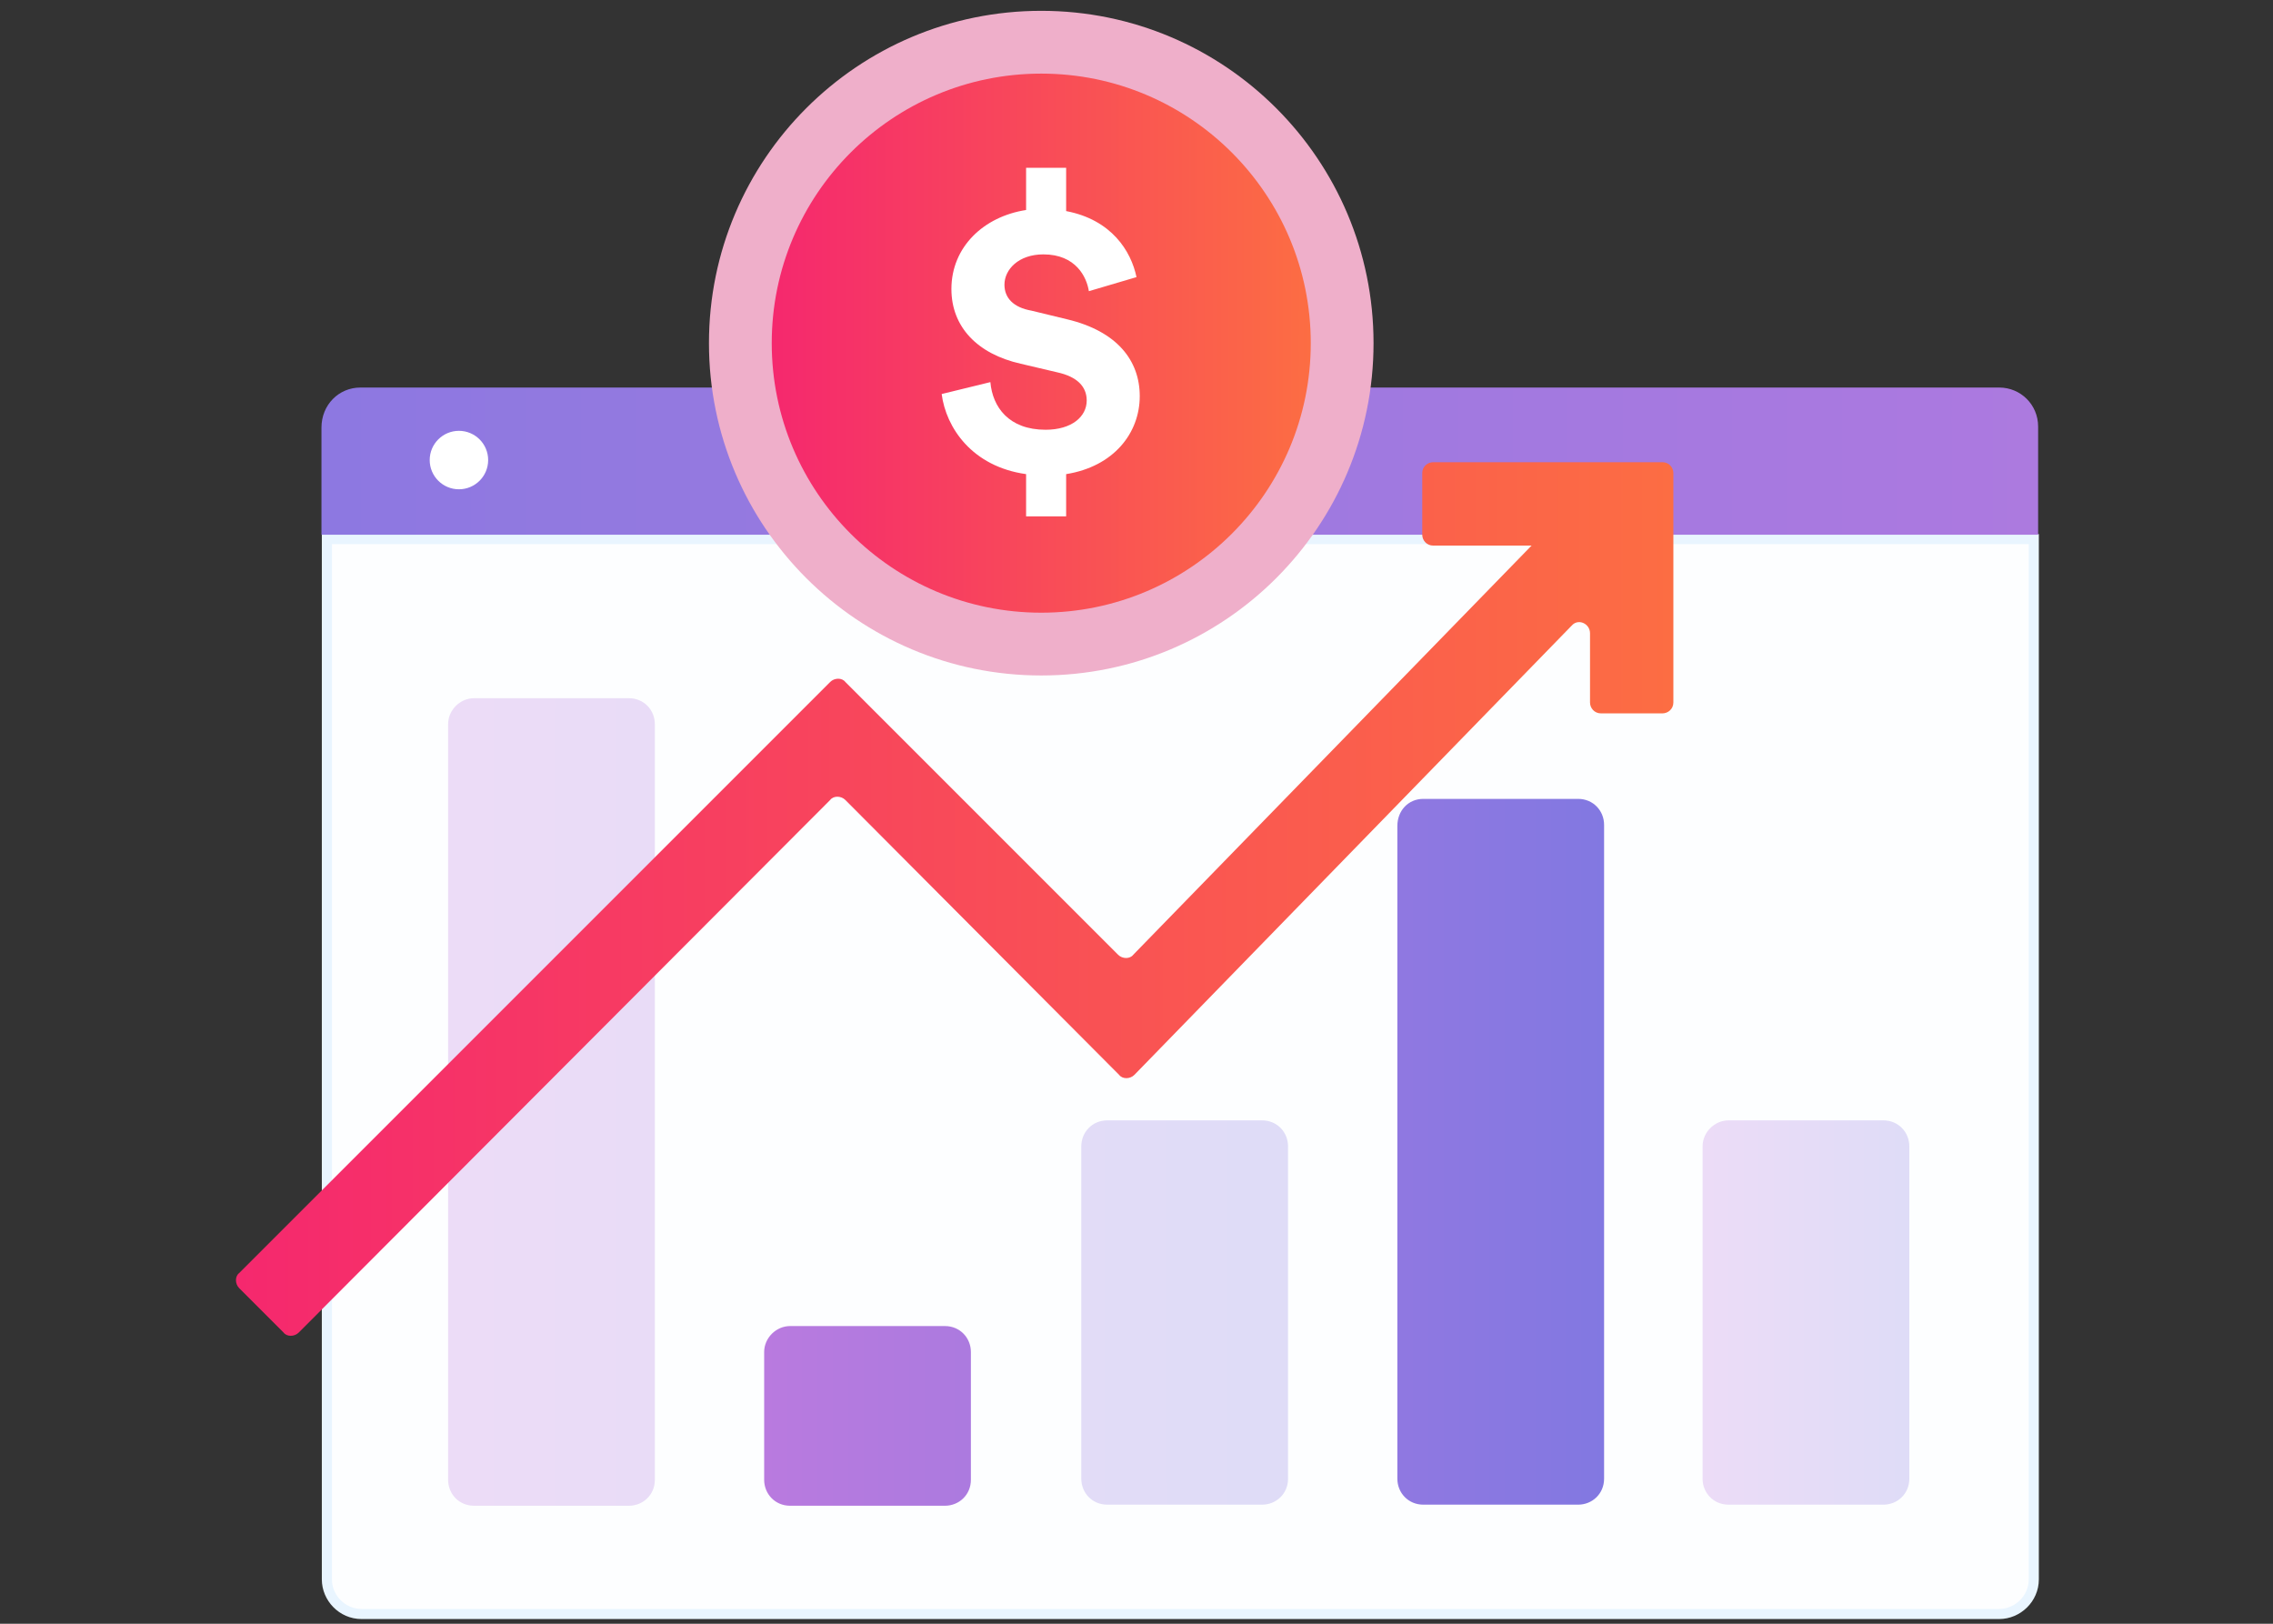 <?xml version="1.0" encoding="utf-8"?>
<!-- Generator: Adobe Illustrator 22.0.0, SVG Export Plug-In . SVG Version: 6.00 Build 0)  -->
<svg version="1.1" id="Layer_1" xmlns="http://www.w3.org/2000/svg" xmlns:xlink="http://www.w3.org/1999/xlink" x="0px" y="0px"
	 viewBox="0 0 210 150" style="enable-background:new 0 0 210 150;" xml:space="preserve">
<rect x="0" y="0" width="210" height="150" fill="#333333" stroke="none"/>
<style type="text/css">
	.st0{fill:#FDFEFF;stroke:#E9F5FF;stroke-width:0.932;}
	.st1{opacity:0.25;fill:url(#SVGID_1_);enable-background:new    ;}
	.st2{fill:url(#SVGID_2_);}
	.st3{opacity:0.25;fill:url(#SVGID_3_);enable-background:new    ;}
	.st4{fill:url(#SVGID_4_);}
	.st5{fill:url(#SVGID_5_);}
	.st6{fill:#FFFFFF;}
	.st7{fill:#EFAFCA;}
	.st8{fill:url(#SVGID_6_);}
	.st9{display:none;}
	.st10{display:inline;fill:#FDFEFF;stroke:#CADFEF;stroke-width:0.932;}
	.st11{display:inline;fill:#FFFFFF;stroke:url(#SVGID_7_);stroke-width:0.932;}
	.st12{display:inline;fill:#EFAFCA;}
	.st13{display:inline;fill:url(#SVGID_8_);}
	.st14{display:inline;fill:url(#SVGID_9_);}
	.st15{display:inline;opacity:0.25;fill:url(#SVGID_10_);}
	.st16{display:inline;fill:url(#SVGID_11_);}
	.st17{display:inline;opacity:0.25;fill:url(#SVGID_12_);enable-background:new    ;}
	.st18{display:inline;fill:url(#SVGID_13_);}
	.st19{display:inline;opacity:0.25;fill:url(#SVGID_14_);enable-background:new    ;}
	.st20{display:inline;opacity:0.25;fill:url(#SVGID_15_);enable-background:new    ;}
	.st21{display:inline;fill:url(#SVGID_16_);}
	.st22{display:inline;fill:#FFFFFF;}
	.st23{display:inline;}
	.st24{fill:url(#SVGID_17_);}
	.st25{fill:url(#SVGID_18_);}
	.st26{display:inline;fill:#FFFFFF;stroke:#E9F5FF;stroke-width:0.932;}
	.st27{display:inline;fill:url(#SVGID_19_);}
	.st28{display:inline;opacity:0.2;fill:#B0B2FF;enable-background:new    ;}
	.st29{display:inline;fill:url(#SVGID_20_);}
	.st30{display:inline;opacity:0.2;fill:#E8E9EF;enable-background:new    ;}
	.st31{display:inline;fill:url(#SVGID_21_);}
	.st32{display:inline;opacity:0.25;fill:url(#SVGID_22_);enable-background:new    ;}
	.st33{display:inline;opacity:0.25;fill:url(#SVGID_23_);enable-background:new    ;}
	.st34{display:inline;opacity:0.25;fill:url(#SVGID_24_);enable-background:new    ;}
	.st35{display:inline;opacity:0.25;fill:url(#SVGID_25_);enable-background:new    ;}
	.st36{display:inline;fill:url(#SVGID_26_);}
	.st37{display:inline;fill:#FFFFFF;stroke:url(#SVGID_27_);stroke-width:0.932;}
	.st38{display:inline;opacity:0.25;fill:url(#SVGID_28_);}
	.st39{display:inline;opacity:0.25;fill:url(#SVGID_29_);}
	.st40{display:inline;fill:url(#SVGID_30_);}
	.st41{fill:url(#SVGID_31_);}
	.st42{fill:url(#SVGID_32_);}
	.st43{display:inline;opacity:0.25;enable-background:new    ;}
	.st44{fill:url(#SVGID_33_);}
	.st45{fill:url(#SVGID_34_);}
	.st46{fill:url(#SVGID_35_);}
	.st47{fill:url(#SVGID_36_);}
	.st48{fill:url(#SVGID_37_);}
	.st49{fill:url(#SVGID_38_);}
</style>
<g>
	<path class="st0" d="M30.2,49.8v96.1c0,1.7,1.4,3.2,3.2,3.2h151.3c1.7,0,3.2-1.4,3.2-3.2V49.8H30.2L30.2,49.8z"/>
	
		<linearGradient id="SVGID_1_" gradientUnits="userSpaceOnUse" x1="41.398" y1="737.775" x2="119.016" y2="737.775" gradientTransform="matrix(1 0 0 1 0 -636)">
		<stop  offset="0" style="stop-color:#B97ADF"/>
		<stop  offset="1" style="stop-color:#8278E1"/>
	</linearGradient>
	<path class="st1" d="M43.8,64.5h14.3c1.4,0,2.4,1.1,2.4,2.4v69.8c0,1.4-1.1,2.4-2.4,2.4H43.8c-1.4,0-2.4-1.1-2.4-2.4V66.9
		C41.4,65.6,42.5,64.5,43.8,64.5z M102.3,103.5h14.3c1.4,0,2.4,1.1,2.4,2.4v30.7c0,1.4-1.1,2.4-2.4,2.4h-14.3
		c-1.4,0-2.4-1.1-2.4-2.4v-30.7C99.9,104.6,100.9,103.5,102.3,103.5z"/>
	
		<linearGradient id="SVGID_2_" gradientUnits="userSpaceOnUse" x1="70.589" y1="742.463" x2="148.207" y2="742.463" gradientTransform="matrix(1 0 0 1 0 -636)">
		<stop  offset="0" style="stop-color:#B97ADF"/>
		<stop  offset="1" style="stop-color:#8278E1"/>
	</linearGradient>
	<path class="st2" d="M73,122.5h14.3c1.4,0,2.4,1.1,2.4,2.4v11.8c0,1.4-1.1,2.4-2.4,2.4H73c-1.4,0-2.4-1.1-2.4-2.4v-11.8
		C70.6,123.6,71.7,122.5,73,122.5z M131.5,73.8h14.3c1.4,0,2.4,1.1,2.4,2.4v60.4c0,1.4-1.1,2.4-2.4,2.4h-14.3
		c-1.4,0-2.4-1.1-2.4-2.4V76.3C129.1,74.9,130.1,73.8,131.5,73.8z"/>
	
		<linearGradient id="SVGID_3_" gradientUnits="userSpaceOnUse" x1="157.272" y1="757.3" x2="176.411" y2="757.3" gradientTransform="matrix(1 0 0 1 0 -636)">
		<stop  offset="0" style="stop-color:#B97ADF"/>
		<stop  offset="1" style="stop-color:#8278E1"/>
	</linearGradient>
	<path class="st3" d="M159.7,103.5H174c1.4,0,2.4,1.1,2.4,2.4v30.7c0,1.4-1.1,2.4-2.4,2.4h-14.3c-1.4,0-2.4-1.1-2.4-2.4v-30.7
		C157.3,104.6,158.4,103.5,159.7,103.5z"/>
	
		<linearGradient id="SVGID_4_" gradientUnits="userSpaceOnUse" x1="-4960.598" y1="280.788" x2="-4962.319" y2="280.788" gradientTransform="matrix(164.063 0 0 -14 814100.75 3973.547)">
		<stop  offset="0" style="stop-color:#B97ADF"/>
		<stop  offset="1" style="stop-color:#8278E1"/>
	</linearGradient>
	<path class="st4" d="M33.3,35.8h151.4c2,0,3.6,1.6,3.6,3.6l0,0v10H29.7v-9.9C29.7,37.4,31.3,35.8,33.3,35.8L33.3,35.8z"/>
	
		<linearGradient id="SVGID_5_" gradientUnits="userSpaceOnUse" x1="21.776" y1="719.071" x2="154.587" y2="719.071" gradientTransform="matrix(1 0 0 1 0 -636)">
		<stop  offset="0" style="stop-color:#F5286E"/>
		<stop  offset="1" style="stop-color:#FC6D43"/>
	</linearGradient>
	<path class="st5" d="M141.5,50.4h-9.1c-0.6,0-1-0.5-1-1v-5.7c0-0.6,0.5-1,1-1h21.2c0.6,0,1,0.5,1,1v21.2c0,0.6-0.5,1-1,1h-5.7
		c-0.6,0-1-0.5-1-1v-6.4c0-0.9-1.1-1.4-1.7-0.7l-40.4,41.5c-0.4,0.4-1.1,0.4-1.4,0L78.1,73.9c-0.4-0.4-1.1-0.4-1.4,0l-49.1,49.2
		c-0.4,0.4-1.1,0.4-1.4,0l-4.1-4.1c-0.4-0.4-0.4-1.1,0-1.4L76.7,63c0.4-0.4,1.1-0.4,1.4,0l25.2,25.2c0.4,0.4,1.1,0.4,1.4,0
		L141.5,50.4L141.5,50.4z"/>
	<ellipse class="st6" cx="42.4" cy="42.5" rx="2.7" ry="2.7"/>
	<ellipse class="st7" cx="96.2" cy="31.7" rx="30.7" ry="30.7"/>
	
		<linearGradient id="SVGID_6_" gradientUnits="userSpaceOnUse" x1="71.266" y1="667.696" x2="121.076" y2="667.696" gradientTransform="matrix(1 0 0 1 0 -636)">
		<stop  offset="0" style="stop-color:#F5286E"/>
		<stop  offset="1" style="stop-color:#FC6D43"/>
	</linearGradient>
	<ellipse class="st8" cx="96.2" cy="31.7" rx="24.9" ry="24.9"/>
	<path class="st6" d="M98.5,47.7h-3.7v-3.9c-5-0.7-7.4-4.3-7.8-7.4l4.5-1.1c0.2,2.3,1.7,4.4,5.1,4.4c2.4,0,3.8-1.2,3.8-2.7
		c0-1.3-0.9-2.2-2.7-2.6l-3.4-0.8c-4-0.9-6.4-3.4-6.4-6.9c0-3.9,3-6.7,6.9-7.3v-3.9h3.7v4c4.2,0.8,6,3.7,6.5,6.1l-4.4,1.3
		c-0.2-1.3-1.2-3.4-4.2-3.4c-2.3,0-3.6,1.4-3.6,2.8c0,1.2,0.8,2.1,2.5,2.4l3.3,0.8c4.6,1.1,6.7,3.8,6.7,7.1c0,3.4-2.4,6.5-6.8,7.2
		C98.5,43.9,98.5,47.7,98.5,47.7z"/>
</g>
<g class="st9">
	<path class="st10" d="M1.1,19.7v102.2c0,1.9,1.5,3.4,3.4,3.4h160.9c1.9,0,3.4-1.5,3.4-3.4V19.7H1.1L1.1,19.7z"/>
	
		<linearGradient id="SVGID_7_" gradientUnits="userSpaceOnUse" x1="25.269" y1="26.652" x2="209.919" y2="26.652" gradientTransform="matrix(1 0 0 -1 0 151)">
		<stop  offset="0" style="stop-color:#76E672"/>
		<stop  offset="1" style="stop-color:#41C83E"/>
	</linearGradient>
	<path class="st11" d="M25.7,103.5v41.7h183.7v-41.7H25.7z"/>
	<path class="st12" d="M78,111.2l123.1-0.1v26.5L78,137.8V111.2z"/>
	
		<linearGradient id="SVGID_8_" gradientUnits="userSpaceOnUse" x1="-2567.221" y1="-640.312" x2="-2569.051" y2="-640.312" gradientTransform="matrix(90.111 0 0 7.261 231550.891 4773.444)">
		<stop  offset="0" style="stop-color:#F5286E"/>
		<stop  offset="1" style="stop-color:#FC6D43"/>
	</linearGradient>
	<path class="st13" d="M179.9,127.8l-92.6,0.1v-7.5l92.6-0.1V127.8z"/>
	
		<linearGradient id="SVGID_9_" gradientUnits="userSpaceOnUse" x1="160.619" y1="59.222" x2="200.106" y2="59.222" gradientTransform="matrix(1 0 0 -1 0 151)">
		<stop  offset="0" style="stop-color:#F5286E"/>
		<stop  offset="1" style="stop-color:#FC6D43"/>
	</linearGradient>
	<path class="st14" d="M197.3,108.9l1.5-2.1c0.2-0.3,0.6-0.3,0.9-0.1l0,0c0.3,0.2,0.3,0.7,0.1,1l-2.7,3.5c-0.2,0.3-0.6,0.3-0.9,0.1
		c0,0,0,0-0.1,0l-3.7-3.3c-0.3-0.3-0.3-0.7-0.1-1s0.6-0.3,0.9-0.1l0,0l2.5,2.3c-1.1-22.9-12.6-34.7-34.7-35.8
		c-0.4,0-0.6-0.3-0.6-0.7c0-0.4,0.3-0.7,0.7-0.7l0,0C184.1,73,196.1,85.4,197.3,108.9L197.3,108.9z"/>
	<linearGradient id="SVGID_10_" gradientUnits="userSpaceOnUse" x1="35.296" y1="124.039" x2="63.054" y2="124.039">
		<stop  offset="0" style="stop-color:#76E672"/>
		<stop  offset="1" style="stop-color:#41C83E"/>
	</linearGradient>
	<circle class="st15" cx="49.2" cy="124" r="13.9"/>
	
		<linearGradient id="SVGID_11_" gradientUnits="userSpaceOnUse" x1="-2780.099" y1="-798.258" x2="-2781.93" y2="-798.258" gradientTransform="matrix(-15.225 -4.08 -4.08 15.225 -45548.012 932.276)">
		<stop  offset="0" style="stop-color:#76E672"/>
		<stop  offset="1" style="stop-color:#41C83E"/>
	</linearGradient>
	<circle class="st16" cx="49.2" cy="124" r="8.1"/>
	<linearGradient id="SVGID_12_" gradientUnits="userSpaceOnUse" x1="66.036" y1="60.196" x2="158.152" y2="60.196">
		<stop  offset="0" style="stop-color:#B97ADF"/>
		<stop  offset="1" style="stop-color:#8278E1"/>
	</linearGradient>
	<path class="st17" d="M66,57.1h92.1v6.2H66V57.1z"/>
	
		<linearGradient id="SVGID_13_" gradientUnits="userSpaceOnUse" x1="-2567.044" y1="-596.904" x2="-2568.874" y2="-596.904" gradientTransform="matrix(89.543 0 0 6 230054.859 3653.237)">
		<stop  offset="0" style="stop-color:#B97ADF"/>
		<stop  offset="1" style="stop-color:#8278E1"/>
	</linearGradient>
	<path class="st18" d="M66,68.7h92.1v6.2H66V68.7z"/>
	<linearGradient id="SVGID_14_" gradientUnits="userSpaceOnUse" x1="11.136" y1="88.776" x2="158.152" y2="88.776">
		<stop  offset="0" style="stop-color:#B97ADF"/>
		<stop  offset="1" style="stop-color:#8278E1"/>
	</linearGradient>
	<path class="st19" d="M11.1,80h84.7v6.2H11.1V80z M104.5,80h53.7v6.2h-53.6V80H104.5z M11.1,91.3h116.2v6.2H11.1V91.3z"/>
	<linearGradient id="SVGID_15_" gradientUnits="userSpaceOnUse" x1="10.622" y1="51.202" x2="54.83" y2="51.202">
		<stop  offset="0" style="stop-color:#B97ADF"/>
		<stop  offset="1" style="stop-color:#8278E1"/>
	</linearGradient>
	<path class="st20" d="M10.6,29.1h44.2v44.2H10.6V29.1z"/>
	
		<linearGradient id="SVGID_16_" gradientUnits="userSpaceOnUse" x1="-2580.239" y1="-740.505" x2="-2582.07" y2="-740.505" gradientTransform="matrix(164.063 0 0 14 423556.844 10379.047)">
		<stop  offset="0" style="stop-color:#B97ADF"/>
		<stop  offset="1" style="stop-color:#8278E1"/>
	</linearGradient>
	<path class="st21" d="M4.4,4.8h161c2.2,0,3.8,1.7,3.8,3.8l0,0v10.6H0.5V8.7C0.5,6.5,2.3,4.8,4.4,4.8L4.4,4.8z"/>
	<ellipse class="st22" cx="14" cy="12" rx="2.9" ry="2.9"/>
	<g class="st23">
		<linearGradient id="SVGID_17_" gradientUnits="userSpaceOnUse" x1="18.625" y1="51.202" x2="46.827" y2="51.202">
			<stop  offset="0" style="stop-color:#B97ADF"/>
			<stop  offset="1" style="stop-color:#8278E1"/>
		</linearGradient>
		<path class="st24" d="M46.4,40.1H19.1c-0.2,0-0.4,0.2-0.4,0.4v21.4c0,0.2,0.2,0.4,0.4,0.4h27.3c0.2,0,0.4-0.2,0.4-0.4V40.5
			C46.8,40.3,46.6,40.1,46.4,40.1z M44.1,58.8L38,52.4c-0.1-0.1-0.2-0.1-0.3,0l-4.3,3.8L28,49.4c0,0-0.1-0.1-0.1-0.1
			c-0.1,0-0.1,0-0.1,0.1l-6.4,8.6V42.8h22.8L44.1,58.8L44.1,58.8z"/>
		<linearGradient id="SVGID_18_" gradientUnits="userSpaceOnUse" x1="35.205" y1="47.023" x2="39.589" y2="47.023">
			<stop  offset="0" style="stop-color:#B97ADF"/>
			<stop  offset="1" style="stop-color:#8278E1"/>
		</linearGradient>
		<path class="st25" d="M37.4,49.2c1.2,0,2.2-1,2.2-2.2c0-1.2-1-2.2-2.2-2.2c-1.2,0-2.2,1-2.2,2.2C35.2,48.2,36.2,49.2,37.4,49.2z"
			/>
	</g>
</g>
<g class="st9">
	<path class="st26" d="M12,16.8v105.8c0,1.9,1.6,3.5,3.5,3.5h166.7c1.9,0,3.5-1.6,3.5-3.5V16.8H12L12,16.8z"/>
	
		<linearGradient id="SVGID_19_" gradientUnits="userSpaceOnUse" x1="104.095" y1="23.383" x2="129" y2="23.383" gradientTransform="matrix(1 0 0 -1 0 151)">
		<stop  offset="0" style="stop-color:#F5286E"/>
		<stop  offset="1" style="stop-color:#FC6D43"/>
	</linearGradient>
	<path class="st27" d="M115.3,120.7l3.4-3.4l10.3,10.3l-10.3,10.3l-3.4-3.4l4.4-4.4l-15.5,0.5v-4.9l15.6-0.4L115.3,120.7z"/>
	<path class="st28" d="M152.1,127.9c-1.2,0-2.2-1-2.2-2.1s1-2.2,2.1-2.2h0.1c1.2,0,2.2,1.1,2.1,2.2
		C154.3,126.9,153.4,127.9,152.1,127.9z M186.7,127.9c-1.2,0-2.2-1-2.2-2.1s1-2.2,2.1-2.2h0.1c1.2,0,2.2,1.1,2.1,2.2
		C188.9,126.9,188,127.9,186.7,127.9z"/>
	
		<linearGradient id="SVGID_20_" gradientUnits="userSpaceOnUse" x1="-2562.252" y1="-794.584" x2="-2562.252" y2="-793.225" gradientTransform="matrix(54 0 0 28 138531.406 22351.519)">
		<stop  offset="0" style="stop-color:#F5286E"/>
		<stop  offset="1" style="stop-color:#FC6D43"/>
	</linearGradient>
	<path class="st29" d="M142.1,111.4h55.3c0.6,0,1.1,0.4,1.1,1.1v27.7c0,0.6-0.4,1.1-1.1,1.1h-55.3c-0.6,0-1.1-0.4-1.1-1.1v-27.7
		C141,111.9,141.5,111.4,142.1,111.4z"/>
	<circle class="st22" cx="169.8" cy="126.3" r="11.2"/>
	<path class="st30" d="M150.8,128.7c-1.4,0-2.4-1.1-2.4-2.4s1.1-2.4,2.4-2.4l0,0c1.4,0,2.4,1.1,2.4,2.4
		C153.3,127.7,152.2,128.7,150.8,128.7z M188.7,128.7c-1.4,0-2.4-1.1-2.4-2.4s1.1-2.4,2.4-2.4l0,0c1.4,0,2.4,1.1,2.4,2.4
		C191,127.7,190,128.7,188.7,128.7z"/>
	<linearGradient id="SVGID_21_" gradientUnits="userSpaceOnUse" x1="165.506" y1="126.349" x2="174.127" y2="126.349">
		<stop  offset="0" style="stop-color:#F5286E"/>
		<stop  offset="1" style="stop-color:#FC6D43"/>
	</linearGradient>
	<path class="st31" d="M170.8,133.9h-1.7V132c-2.3-0.3-3.5-2-3.6-3.5l2.1-0.5c0.1,1.1,0.9,2,2.4,2c1.1,0,1.8-0.5,1.8-1.3
		c0-0.5-0.4-1.1-1.3-1.2l-1.6-0.3c-1.8-0.4-3-1.6-3-3.2c0-1.8,1.4-3.2,3.2-3.4v-1.8h1.7v1.9c1.9,0.3,2.9,1.7,3.1,2.9l-2.1,0.6
		c-0.1-0.6-0.5-1.6-1.9-1.6c-1.1,0-1.7,0.6-1.7,1.4c0,0.5,0.4,1,1.2,1.2l1.6,0.3c2.1,0.5,3.1,1.8,3.1,3.3c0,1.6-1.2,3-3.2,3.4
		L170.8,133.9L170.8,133.9z"/>
	
		<linearGradient id="SVGID_22_" gradientUnits="userSpaceOnUse" x1="28.423" y1="100.426" x2="73.443" y2="100.426" gradientTransform="matrix(1 0 0 -1 0 151)">
		<stop  offset="0" style="stop-color:#B97ADF"/>
		<stop  offset="1" style="stop-color:#8278E1"/>
	</linearGradient>
	<path class="st32" d="M28.4,28.1h45v45h-45V28.1z"/>
	
		<linearGradient id="SVGID_23_" gradientUnits="userSpaceOnUse" x1="28.423" y1="61.525" x2="66.738" y2="61.525" gradientTransform="matrix(1 0 0 -1 0 151)">
		<stop  offset="0" style="stop-color:#B97ADF"/>
		<stop  offset="1" style="stop-color:#8278E1"/>
	</linearGradient>
	<path class="st33" d="M28.4,86.8h23.8v4.3H28.4V86.8z M28.4,95.3h30.9v4.3H28.4L28.4,95.3z M28.4,79.4h38.3v4.3H28.4L28.4,79.4z"/>
	
		<linearGradient id="SVGID_24_" gradientUnits="userSpaceOnUse" x1="78.685" y1="87.175" x2="123.705" y2="87.175" gradientTransform="matrix(1 0 0 -1 0 151)">
		<stop  offset="0" style="stop-color:#B97ADF"/>
		<stop  offset="1" style="stop-color:#8278E1"/>
	</linearGradient>
	<path class="st34" d="M78.7,28.1h45v45h-45V28.1z M78.7,86.8h23.8v4.3H78.7V86.8z M78.7,95.3h30.9v4.3H78.7
		C78.7,99.6,78.7,95.3,78.7,95.3z M78.7,79.4H117v4.3H78.7C78.7,83.6,78.7,79.4,78.7,79.4z"/>
	
		<linearGradient id="SVGID_25_" gradientUnits="userSpaceOnUse" x1="128.439" y1="87.175" x2="173.46" y2="87.175" gradientTransform="matrix(1 0 0 -1 0 151)">
		<stop  offset="0" style="stop-color:#B97ADF"/>
		<stop  offset="1" style="stop-color:#8278E1"/>
	</linearGradient>
	<path class="st35" d="M128.4,28.1h45v45h-45C128.4,73.1,128.4,28.1,128.4,28.1z M128.4,86.8h23.8v4.3h-23.8V86.8z M128.4,95.3h30.9
		v4.3h-30.9C128.4,99.6,128.4,95.3,128.4,95.3z M128.4,79.4h38.3v4.3h-38.3C128.4,83.6,128.4,79.4,128.4,79.4z"/>
	
		<linearGradient id="SVGID_26_" gradientUnits="userSpaceOnUse" x1="-2594.034" y1="-740.696" x2="-2595.929" y2="-740.696" gradientTransform="matrix(164.063 0 0 14 425839.219 10378.547)">
		<stop  offset="0" style="stop-color:#B97ADF"/>
		<stop  offset="1" style="stop-color:#8278E1"/>
	</linearGradient>
	<path class="st36" d="M15.4,1.3h166.7c2.2,0,3.9,1.8,3.9,3.9l0,0v11H11.5V5.4C11.5,3.2,13.3,1.3,15.4,1.3L15.4,1.3z"/>
	<ellipse class="st22" cx="25.4" cy="8.8" rx="3" ry="3"/>
	
		<linearGradient id="SVGID_27_" gradientUnits="userSpaceOnUse" x1="21.039" y1="29.33" x2="99.985" y2="29.33" gradientTransform="matrix(1 0 0 -1 0 151)">
		<stop  offset="0" style="stop-color:#76E672"/>
		<stop  offset="1" style="stop-color:#41C83E"/>
	</linearGradient>
	<path class="st37" d="M21.5,94.7v54h78v-54H21.5z"/>
	
		<linearGradient id="SVGID_28_" gradientUnits="userSpaceOnUse" x1="67.802" y1="22.038" x2="92.522" y2="22.038" gradientTransform="matrix(1 0 0 -1 0 151)">
		<stop  offset="0" style="stop-color:#76E672"/>
		<stop  offset="1" style="stop-color:#41C83E"/>
	</linearGradient>
	<path class="st38" d="M67.8,127.3H81v3.5H67.8V127.3L67.8,127.3z M85.9,127.3h6.6v3.5h-6.6V127.3L85.9,127.3z M67.8,133.6h18.8v3.5
		H67.8C67.8,137.3,67.8,133.6,67.8,133.6z M67.8,120.8h18.8v3.5H67.8V120.8z"/>
	
		<linearGradient id="SVGID_29_" gradientUnits="userSpaceOnUse" x1="28.768" y1="30.367" x2="61.869" y2="30.367" gradientTransform="matrix(1 0 0 -1 0 151)">
		<stop  offset="0" style="stop-color:#76E672"/>
		<stop  offset="1" style="stop-color:#41C83E"/>
	</linearGradient>
	<path class="st39" d="M28.8,104.1h33.1v33.1H28.8V104.1z"/>
	
		<linearGradient id="SVGID_30_" gradientUnits="userSpaceOnUse" x1="67.802" y1="42.155" x2="87.321" y2="42.155" gradientTransform="matrix(1 0 0 -1 0 151)">
		<stop  offset="0" style="stop-color:#B97ADF"/>
		<stop  offset="1" style="stop-color:#8278E1"/>
	</linearGradient>
	<path class="st40" d="M67.8,103.7h12.1v3.8H67.8C67.8,107.6,67.8,103.7,67.8,103.7z M67.8,110.1h19.5v3.8H67.8V110.1z"/>
	<g class="st23">
		<linearGradient id="SVGID_31_" gradientUnits="userSpaceOnUse" x1="37.237" y1="50.467" x2="64.629" y2="50.467">
			<stop  offset="0" style="stop-color:#B97ADF"/>
			<stop  offset="1" style="stop-color:#8278E1"/>
		</linearGradient>
		<path class="st41" d="M64.2,39.7H37.7c-0.2,0-0.4,0.2-0.4,0.4v20.7c0,0.2,0.2,0.4,0.4,0.4h26.5c0.2,0,0.4-0.2,0.4-0.4V40.1
			C64.6,39.9,64.4,39.7,64.2,39.7z M62,57.8l-6-6.2c-0.1-0.1-0.2-0.1-0.2,0l-4.1,3.6l-5.3-6.5c0,0-0.1-0.1-0.1-0.1
			c-0.1,0-0.1,0-0.1,0.1l-6.3,8.4V42.3H62L62,57.8L62,57.8z"/>
		<linearGradient id="SVGID_32_" gradientUnits="userSpaceOnUse" x1="53.341" y1="46.407" x2="57.599" y2="46.407">
			<stop  offset="0" style="stop-color:#B97ADF"/>
			<stop  offset="1" style="stop-color:#8278E1"/>
		</linearGradient>
		<path class="st42" d="M55.5,48.5c1.2,0,2.1-1,2.1-2.1c0-1.2-1-2.1-2.1-2.1c-1.2,0-2.1,1-2.1,2.1C53.3,47.6,54.3,48.5,55.5,48.5z"
			/>
	</g>
	<g class="st43">
		<linearGradient id="SVGID_33_" gradientUnits="userSpaceOnUse" x1="87.499" y1="50.467" x2="114.891" y2="50.467">
			<stop  offset="0" style="stop-color:#B97ADF"/>
			<stop  offset="1" style="stop-color:#8278E1"/>
		</linearGradient>
		<path class="st44" d="M114.5,39.7H87.9c-0.2,0-0.4,0.2-0.4,0.4v20.7c0,0.2,0.2,0.4,0.4,0.4h26.5c0.2,0,0.4-0.2,0.4-0.4V40.1
			C114.9,39.9,114.7,39.7,114.5,39.7z M112.3,57.8l-6-6.2c-0.1-0.1-0.2-0.1-0.2,0l-4.1,3.6l-5.3-6.5c0,0-0.1-0.1-0.1-0.1
			c-0.1,0-0.1,0-0.1,0.1l-6.3,8.4V42.3h22.2V57.8L112.3,57.8z"/>
		<linearGradient id="SVGID_34_" gradientUnits="userSpaceOnUse" x1="103.603" y1="46.407" x2="107.861" y2="46.407">
			<stop  offset="0" style="stop-color:#B97ADF"/>
			<stop  offset="1" style="stop-color:#8278E1"/>
		</linearGradient>
		<path class="st45" d="M105.7,48.5c1.2,0,2.1-1,2.1-2.1c0-1.2-1-2.1-2.1-2.1c-1.2,0-2.1,1-2.1,2.1
			C103.6,47.6,104.6,48.5,105.7,48.5z"/>
	</g>
	<g class="st43">
		<linearGradient id="SVGID_35_" gradientUnits="userSpaceOnUse" x1="137.254" y1="50.467" x2="164.645" y2="50.467">
			<stop  offset="0" style="stop-color:#B97ADF"/>
			<stop  offset="1" style="stop-color:#8278E1"/>
		</linearGradient>
		<path class="st46" d="M164.2,39.7h-26.5c-0.2,0-0.4,0.2-0.4,0.4v20.7c0,0.2,0.2,0.4,0.4,0.4h26.5c0.2,0,0.4-0.2,0.4-0.4V40.1
			C164.6,39.9,164.5,39.7,164.2,39.7z M162,57.8l-6-6.2c-0.1-0.1-0.2-0.1-0.2,0l-4.1,3.6l-5.3-6.5c0,0-0.1-0.1-0.1-0.1
			c-0.1,0-0.1,0-0.1,0.1l-6.3,8.4V42.3H162V57.8L162,57.8z"/>
		<linearGradient id="SVGID_36_" gradientUnits="userSpaceOnUse" x1="153.357" y1="46.407" x2="157.615" y2="46.407">
			<stop  offset="0" style="stop-color:#B97ADF"/>
			<stop  offset="1" style="stop-color:#8278E1"/>
		</linearGradient>
		<path class="st47" d="M155.5,48.5c1.2,0,2.1-1,2.1-2.1c0-1.2-1-2.1-2.1-2.1c-1.2,0-2.1,1-2.1,2.1
			C153.4,47.6,154.3,48.5,155.5,48.5z"/>
	</g>
	<g class="st23">
		<linearGradient id="SVGID_37_" gradientUnits="userSpaceOnUse" x1="35.208" y1="120.632" x2="55.43" y2="120.632">
			<stop  offset="0" style="stop-color:#76E672"/>
			<stop  offset="1" style="stop-color:#41C83E"/>
		</linearGradient>
		<path class="st48" d="M55.1,112.7H35.5c-0.2,0-0.3,0.1-0.3,0.3v15.3c0,0.2,0.1,0.3,0.3,0.3h19.6c0.2,0,0.3-0.1,0.3-0.3V113
			C55.4,112.8,55.3,112.7,55.1,112.7z M53.5,126.1l-4.4-4.6c0-0.1-0.1-0.1-0.2,0l-3.1,2.7l-3.9-4.8c0,0-0.1,0-0.1,0
			c0,0-0.1,0-0.1,0.1l-4.6,6.2v-11h16.4L53.5,126.1L53.5,126.1z"/>
		<linearGradient id="SVGID_38_" gradientUnits="userSpaceOnUse" x1="47.096" y1="117.636" x2="50.24" y2="117.636">
			<stop  offset="0" style="stop-color:#76E672"/>
			<stop  offset="1" style="stop-color:#41C83E"/>
		</linearGradient>
		<path class="st49" d="M48.7,119.2c0.9,0,1.6-0.7,1.6-1.6c0-0.9-0.7-1.6-1.6-1.6c-0.9,0-1.6,0.7-1.6,1.6
			C47.1,118.5,47.8,119.2,48.7,119.2z"/>
	</g>
</g>
</svg>
